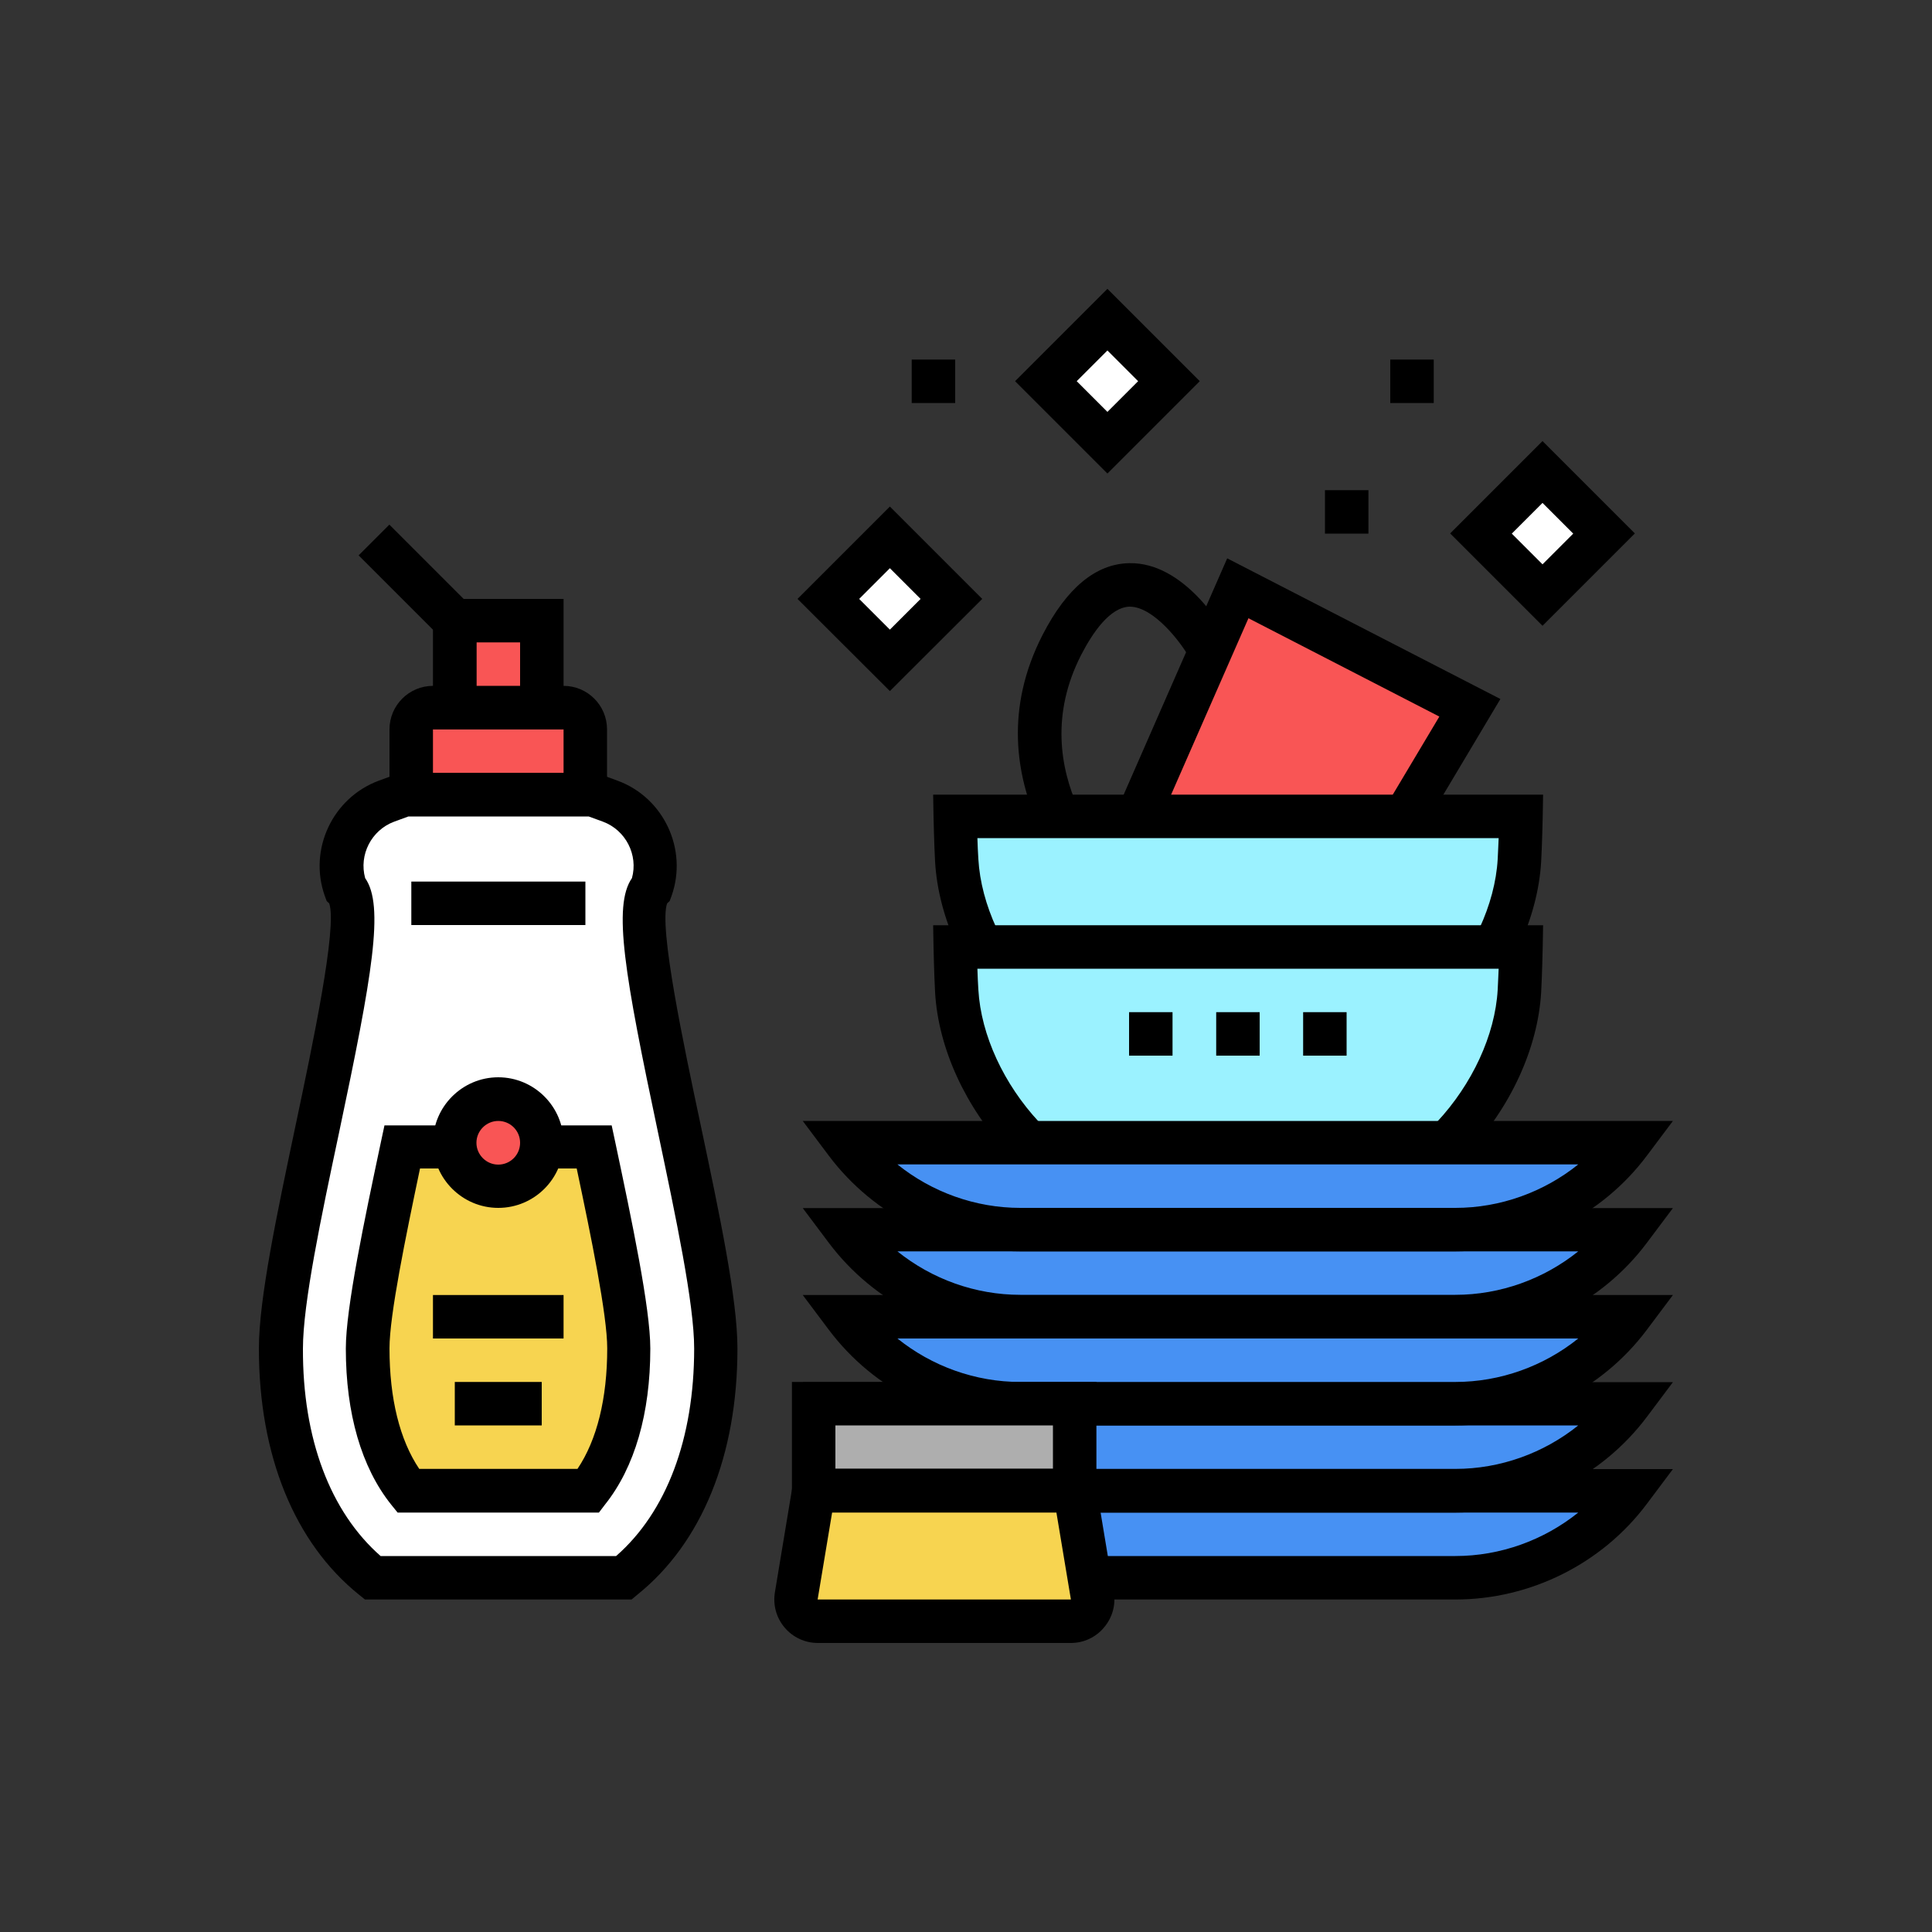 <?xml version="1.0" encoding="utf-8"?>
<!-- Generator: Adobe Illustrator 26.0.3, SVG Export Plug-In . SVG Version: 6.00 Build 0)  -->
<svg version="1.1" id="Layer_1" xmlns="http://www.w3.org/2000/svg" xmlns:xlink="http://www.w3.org/1999/xlink" x="0px" y="0px"
	 viewBox="0 0 100 100" style="enable-background:new 0 0 100 100;" xml:space="preserve">
<rect x="0" y="0" width="100" height="100" fill="#333333" stroke="none"/>
<style type="text/css">
	.st0{fill:#F95555;}
	.st1{fill:#9BF2FF;}
	.st2{fill:#4791F3;}
	.st3{fill:#AEAEAE;}
	.st4{fill:#F7D450;}
	.st5{fill:#FFFFFF;}
</style>
<g>
	<g>
		<g>
			<g>
				<g>
					<g>
						<path d="M57.32,47.54l-0.82-0.77c-0.07-0.06-6.48-6.25-2.53-13.92c1.25-2.43,2.76-3.67,4.48-3.7
							c2.85-0.06,4.84,3.37,5.06,3.76l0.55,0.98l-1.97,1.09L61.54,34c-0.38-0.68-1.79-2.59-3.06-2.6c-1.03,0.02-1.93,1.36-2.51,2.48
							c-3.18,6.18,2.02,11.2,2.08,11.25l0.82,0.77L57.32,47.54z"/>
					</g>
					<g>
						<polygon class="st0" points="76.08,36.63 64.07,30.45 56.82,46.98 66.83,52.14 						"/>
						<path d="M67.26,53.62L55.37,47.5l8.15-18.6l14.14,7.28L67.26,53.62z M58.28,46.46l8.13,4.19l8.09-13.56L64.62,32L58.28,46.46z
							"/>
					</g>
				</g>
				<g>
					<g>
						<g>
							<g>
								<g>
									<g>
										<g>
											<g>
												<g>
													<path class="st1" d="M60.74,55.77h6.66c5.99,0,10.92-5.89,11.23-11.23c0.05-0.87,0.08-2.28,0.08-2.28H49.44
														c0,0,0.03,1.41,0.08,2.28C49.82,49.88,54.76,55.77,60.74,55.77z"/>
													<path d="M67.41,56.89h-6.66c-6.67,0-12.02-6.49-12.35-12.29c-0.05-0.89-0.08-2.32-0.08-2.32l-0.02-1.15h31.57
														l-0.02,1.15c0,0-0.03,1.43-0.08,2.32C79.43,50.4,74.08,56.89,67.41,56.89z M50.59,43.38c0.01,0.37,0.03,0.77,0.05,1.09
														c0.27,4.7,4.74,10.17,10.11,10.17h6.66c5.36,0,9.84-5.47,10.11-10.17c0.02-0.32,0.03-0.72,0.05-1.09H50.59z"/>
												</g>
											</g>
										</g>
									</g>
								</g>
							</g>
						</g>
					</g>
				</g>
				<g>
					<g>
						<g>
							<g>
								<g>
									<g>
										<g>
											<g>
												<g>
													<path class="st1" d="M60.74,62.52h6.66c5.99,0,10.92-5.89,11.23-11.23c0.05-0.87,0.08-2.28,0.08-2.28H49.44
														c0,0,0.03,1.41,0.08,2.28C49.82,56.64,54.76,62.52,60.74,62.52z"/>
													<path d="M67.41,63.65h-6.66c-6.67,0-12.02-6.49-12.35-12.29c-0.05-0.89-0.08-2.32-0.08-2.32l-0.02-1.15h31.57
														l-0.02,1.15c0,0-0.03,1.43-0.08,2.32C79.43,57.16,74.08,63.65,67.41,63.65z M50.59,50.14
														c0.01,0.37,0.03,0.77,0.05,1.09c0.27,4.7,4.74,10.17,10.11,10.17h6.66c5.36,0,9.84-5.47,10.11-10.17
														c0.02-0.32,0.03-0.72,0.05-1.09H50.59z"/>
												</g>
											</g>
										</g>
									</g>
								</g>
							</g>
						</g>
					</g>
				</g>
				<g>
					<path class="st2" d="M84.34,77.16H43.81l0,0c2.13,2.84,5.46,4.5,9.01,4.5h22.52C78.88,81.66,82.22,80,84.34,77.16L84.34,77.16z
						"/>
					<path d="M75.33,82.79H52.81c-3.88,0-7.58-1.85-9.91-4.95l-1.35-1.8h45.04l-1.35,1.8C82.92,80.94,79.21,82.79,75.33,82.79z
						 M46.45,78.29c1.79,1.44,4.04,2.25,6.36,2.25h22.52c2.33,0,4.58-0.82,6.36-2.25H46.45z"/>
				</g>
				<g>
					<path class="st2" d="M84.34,72.66H43.81l0,0c2.13,2.84,5.46,4.5,9.01,4.5h22.52C78.88,77.16,82.22,75.49,84.34,72.66
						L84.34,72.66z"/>
					<path d="M75.33,78.29H52.81c-3.88,0-7.58-1.85-9.91-4.95l-1.35-1.8h45.04l-1.35,1.8C82.92,76.43,79.21,78.29,75.33,78.29z
						 M46.45,73.78c1.79,1.44,4.04,2.25,6.36,2.25h22.52c2.33,0,4.58-0.82,6.36-2.25H46.45z"/>
				</g>
				<g>
					<path class="st2" d="M84.34,68.15H43.81l0,0c2.13,2.84,5.46,4.5,9.01,4.5h22.52C78.88,72.66,82.22,70.99,84.34,68.15
						L84.34,68.15z"/>
					<path d="M75.33,73.78H52.81c-3.88,0-7.58-1.85-9.91-4.95l-1.35-1.8h45.04l-1.35,1.8C82.92,71.93,79.21,73.78,75.33,73.78z
						 M46.45,69.28c1.79,1.44,4.04,2.25,6.36,2.25h22.52c2.33,0,4.58-0.82,6.36-2.25H46.45z"/>
				</g>
				<g>
					<path class="st2" d="M84.34,63.65H43.81l0,0c2.13,2.84,5.46,4.5,9.01,4.5h22.52C78.88,68.15,82.22,66.48,84.34,63.65
						L84.34,63.65z"/>
					<path d="M75.33,69.28H52.81c-3.88,0-7.58-1.85-9.91-4.95l-1.35-1.8h45.04l-1.35,1.8C82.92,67.43,79.21,69.28,75.33,69.28z
						 M46.45,64.77c1.79,1.44,4.04,2.25,6.36,2.25h22.52c2.33,0,4.58-0.82,6.36-2.25H46.45z"/>
				</g>
				<g>
					<path class="st2" d="M84.34,59.14H43.81l0,0c2.13,2.84,5.46,4.5,9.01,4.5h22.52C78.88,63.65,82.22,61.98,84.34,59.14
						L84.34,59.14z"/>
					<path d="M75.33,64.77H52.81c-3.88,0-7.58-1.85-9.91-4.95l-1.35-1.8h45.04l-1.35,1.8C82.92,62.92,79.21,64.77,75.33,64.77z
						 M46.45,60.27c1.79,1.44,4.04,2.25,6.36,2.25h22.52c2.33,0,4.58-0.82,6.36-2.25H46.45z"/>
				</g>
				<g>
					<g>
						<g>
							<g>
								<path class="st0" d="M30.3,41.13h-9.01v-3.95c0-0.15,0.06-0.29,0.16-0.39c0.1-0.1,0.24-0.16,0.39-0.16h7.91
									c0.15,0,0.29,0.06,0.39,0.16c0.1,0.1,0.16,0.24,0.16,0.39V41.13z"/>
								<path d="M31.42,42.25H20.16v-4.5c0-1.24,1.01-2.25,2.25-2.25h6.76c1.24,0,2.25,1.01,2.25,2.25V42.25z M22.41,40h6.76v-2.25
									h-6.76V40z"/>
							</g>
							<g>
								<rect x="23.54" y="32.12" class="st0" width="4.5" height="4.5"/>
								<path d="M29.17,37.75h-6.76V31h6.76V37.75z M24.67,35.5h2.25v-2.25h-2.25V35.5z"/>
							</g>
						</g>
					</g>
				</g>
				<g>
					<g>
						<rect x="42.12" y="72.66" class="st3" width="13.51" height="4.5"/>
						<path d="M56.76,78.29H40.99v-6.76h15.76V78.29z M43.24,76.03H54.5v-2.25H43.24V76.03z"/>
					</g>
					<g>
						<path class="st4" d="M42.32,83.92h13.1c0.7,0,1.23-0.62,1.11-1.31l-0.91-5.44H42.12l-0.91,5.44
							C41.1,83.29,41.63,83.92,42.32,83.92z"/>
						<path d="M55.43,85.04h-13.1c-0.66,0-1.29-0.29-1.72-0.8c-0.43-0.51-0.61-1.17-0.5-1.83l1.06-6.39h15.42l1.06,6.38
							c0.11,0.66-0.07,1.32-0.5,1.83C56.72,84.75,56.09,85.04,55.43,85.04z M43.07,78.29l-0.75,4.5h13.11l-0.75-4.5H43.07z"/>
					</g>
				</g>
				<g>
					<g>
						<path class="st5" d="M33.71,46L33.71,46c0.65-1.83-0.3-3.85-2.12-4.53l-0.93-0.34h-9.73L20,41.47
							c-1.83,0.68-2.77,2.69-2.12,4.53l0,0c1.74,1.57-3.34,18.13-3.34,23.8c0,5.52,1.88,9.55,4.76,11.87h13.01
							c2.87-2.31,4.76-6.35,4.76-11.87C37.05,64.13,31.97,47.57,33.71,46z"/>
						<path d="M32.69,82.79h-13.8l-0.31-0.25c-3.34-2.69-5.18-7.21-5.18-12.74c0-2.57,0.93-6.95,1.91-11.6
							c0.86-4.08,2.16-10.22,1.73-11.44l-0.13-0.12l-0.1-0.27c-0.85-2.4,0.4-5.07,2.79-5.96L20.72,40h10.13l1.12,0.41
							c2.39,0.88,3.64,3.56,2.79,5.96l-0.1,0.27l-0.13,0.12c-0.44,1.21,0.86,7.35,1.73,11.44c0.98,4.64,1.91,9.03,1.91,11.6
							c0,5.53-1.84,10.06-5.18,12.74L32.69,82.79z M19.7,80.54h12.19c2.61-2.28,4.04-6.08,4.04-10.74c0-2.33-0.95-6.8-1.86-11.13
							c-1.74-8.22-2.36-11.78-1.36-13.22c0.33-1.2-0.32-2.48-1.5-2.92l-0.74-0.27h-9.33l-0.74,0.27c-1.18,0.44-1.83,1.72-1.5,2.92
							c1,1.43,0.38,4.99-1.36,13.22c-0.92,4.33-1.86,8.8-1.86,11.13C15.66,74.46,17.09,78.25,19.7,80.54z M33.71,46h0.01H33.71z"/>
					</g>
					<g>
						<path class="st4" d="M30.76,59.37c0.84,3.96,1.79,8.45,1.79,10.43c0,3.11-0.73,5.66-2.09,7.36h-9.33
							c-1.36-1.7-2.09-4.25-2.09-7.36c0-1.98,0.95-6.47,1.79-10.43H30.76z"/>
						<path d="M31,78.29H20.58l-0.34-0.42c-1.53-1.92-2.34-4.7-2.34-8.07c0-2.1,0.96-6.65,1.81-10.66l0.19-0.89h11.76l0.19,0.89
							c0.85,4.02,1.81,8.57,1.81,10.66c0,3.36-0.81,6.15-2.34,8.07L31,78.29z M21.7,76.03h8.19c1.01-1.5,1.54-3.65,1.54-6.24
							c0-1.71-0.83-5.77-1.58-9.31h-8.11c-0.74,3.53-1.58,7.59-1.58,9.31C20.16,72.39,20.69,74.53,21.7,76.03z"/>
					</g>
				</g>
				<g>
					<path class="st0" d="M23.54,32.12l-3.38-3.38L23.54,32.12z"/>
					<rect x="20.72" y="26.92" transform="matrix(0.707 -0.707 0.707 0.707 -15.119 24.363)" width="2.25" height="7.03"/>
				</g>
				<g>
					
						<rect x="43.81" y="28.74" transform="matrix(0.707 0.707 -0.707 0.707 35.407 -23.49)" class="st5" width="4.5" height="4.5"/>
					<path d="M46.06,35.77L41.28,31l4.78-4.78L50.84,31L46.06,35.77z M44.47,31l1.59,1.59L47.65,31l-1.59-1.59L44.47,31z"/>
				</g>
				<g>
					
						<rect x="55.07" y="17.48" transform="matrix(0.707 0.707 -0.707 0.707 30.742 -34.75)" class="st5" width="4.5" height="4.5"/>
					<path d="M57.32,24.51l-4.78-4.78l4.78-4.78l4.78,4.78L57.32,24.51z M55.73,19.73l1.59,1.59l1.59-1.59l-1.59-1.59L55.73,19.73z"
						/>
				</g>
				<g>
					
						<rect x="77.59" y="25.37" transform="matrix(0.707 0.707 -0.707 0.707 42.912 -48.365)" class="st5" width="4.5" height="4.5"/>
					<path d="M79.84,32.39l-4.78-4.78l4.78-4.78l4.78,4.78L79.84,32.39z M78.25,27.62l1.59,1.59l1.59-1.59l-1.59-1.59L78.25,27.62z"
						/>
				</g>
				<g>
					<path class="st0" d="M22.41,46.76h6.76H22.41z"/>
					<rect x="21.29" y="45.63" width="9.01" height="2.25"/>
				</g>
				<g>
					<path class="st0" d="M23.54,68.15h4.5H23.54z"/>
					<rect x="22.41" y="67.03" width="6.76" height="2.25"/>
				</g>
				<g>
					<path class="st0" d="M24.67,72.66h2.25H24.67z"/>
					<rect x="23.54" y="71.53" width="4.5" height="2.25"/>
				</g>
				<g>
					<path class="st0" d="M23.54,59.14c0-1.24,1.01-2.25,2.25-2.25c1.24,0,2.25,1.01,2.25,2.25c0,1.24-1.01,2.25-2.25,2.25
						C24.55,61.4,23.54,60.39,23.54,59.14z"/>
					<path d="M25.79,62.52c-1.86,0-3.38-1.52-3.38-3.38c0-1.86,1.52-3.38,3.38-3.38c1.86,0,3.38,1.52,3.38,3.38
						C29.17,61.01,27.65,62.52,25.79,62.52z M25.79,58.02c-0.62,0-1.13,0.51-1.13,1.13c0,0.62,0.51,1.13,1.13,1.13
						c0.62,0,1.13-0.5,1.13-1.13C26.92,58.52,26.41,58.02,25.79,58.02z"/>
				</g>
			</g>
			<g>
				<path d="M67.45,54.64v-2.25h2.25v2.25C67.45,54.64,69.7,54.64,67.45,54.64z M62.95,54.64v-2.25h2.25v2.25
					C62.95,54.64,65.2,54.64,62.95,54.64z M58.44,54.64v-2.25h2.25v2.25C58.44,54.64,60.7,54.64,58.44,54.64z"/>
			</g>
		</g>
	</g>
	<g>
		<path d="M47.19,20.86v-2.25h2.25v2.25C47.19,20.86,49.44,20.86,47.19,20.86z"/>
	</g>
	<g>
		<path d="M68.58,27.62v-2.25h2.25v2.25C68.58,27.62,70.83,27.62,68.58,27.62z"/>
	</g>
	<g>
		<path d="M71.96,20.86v-2.25h2.25v2.25C71.96,20.86,74.21,20.86,71.96,20.86z"/>
	</g>
</g>
</svg>

